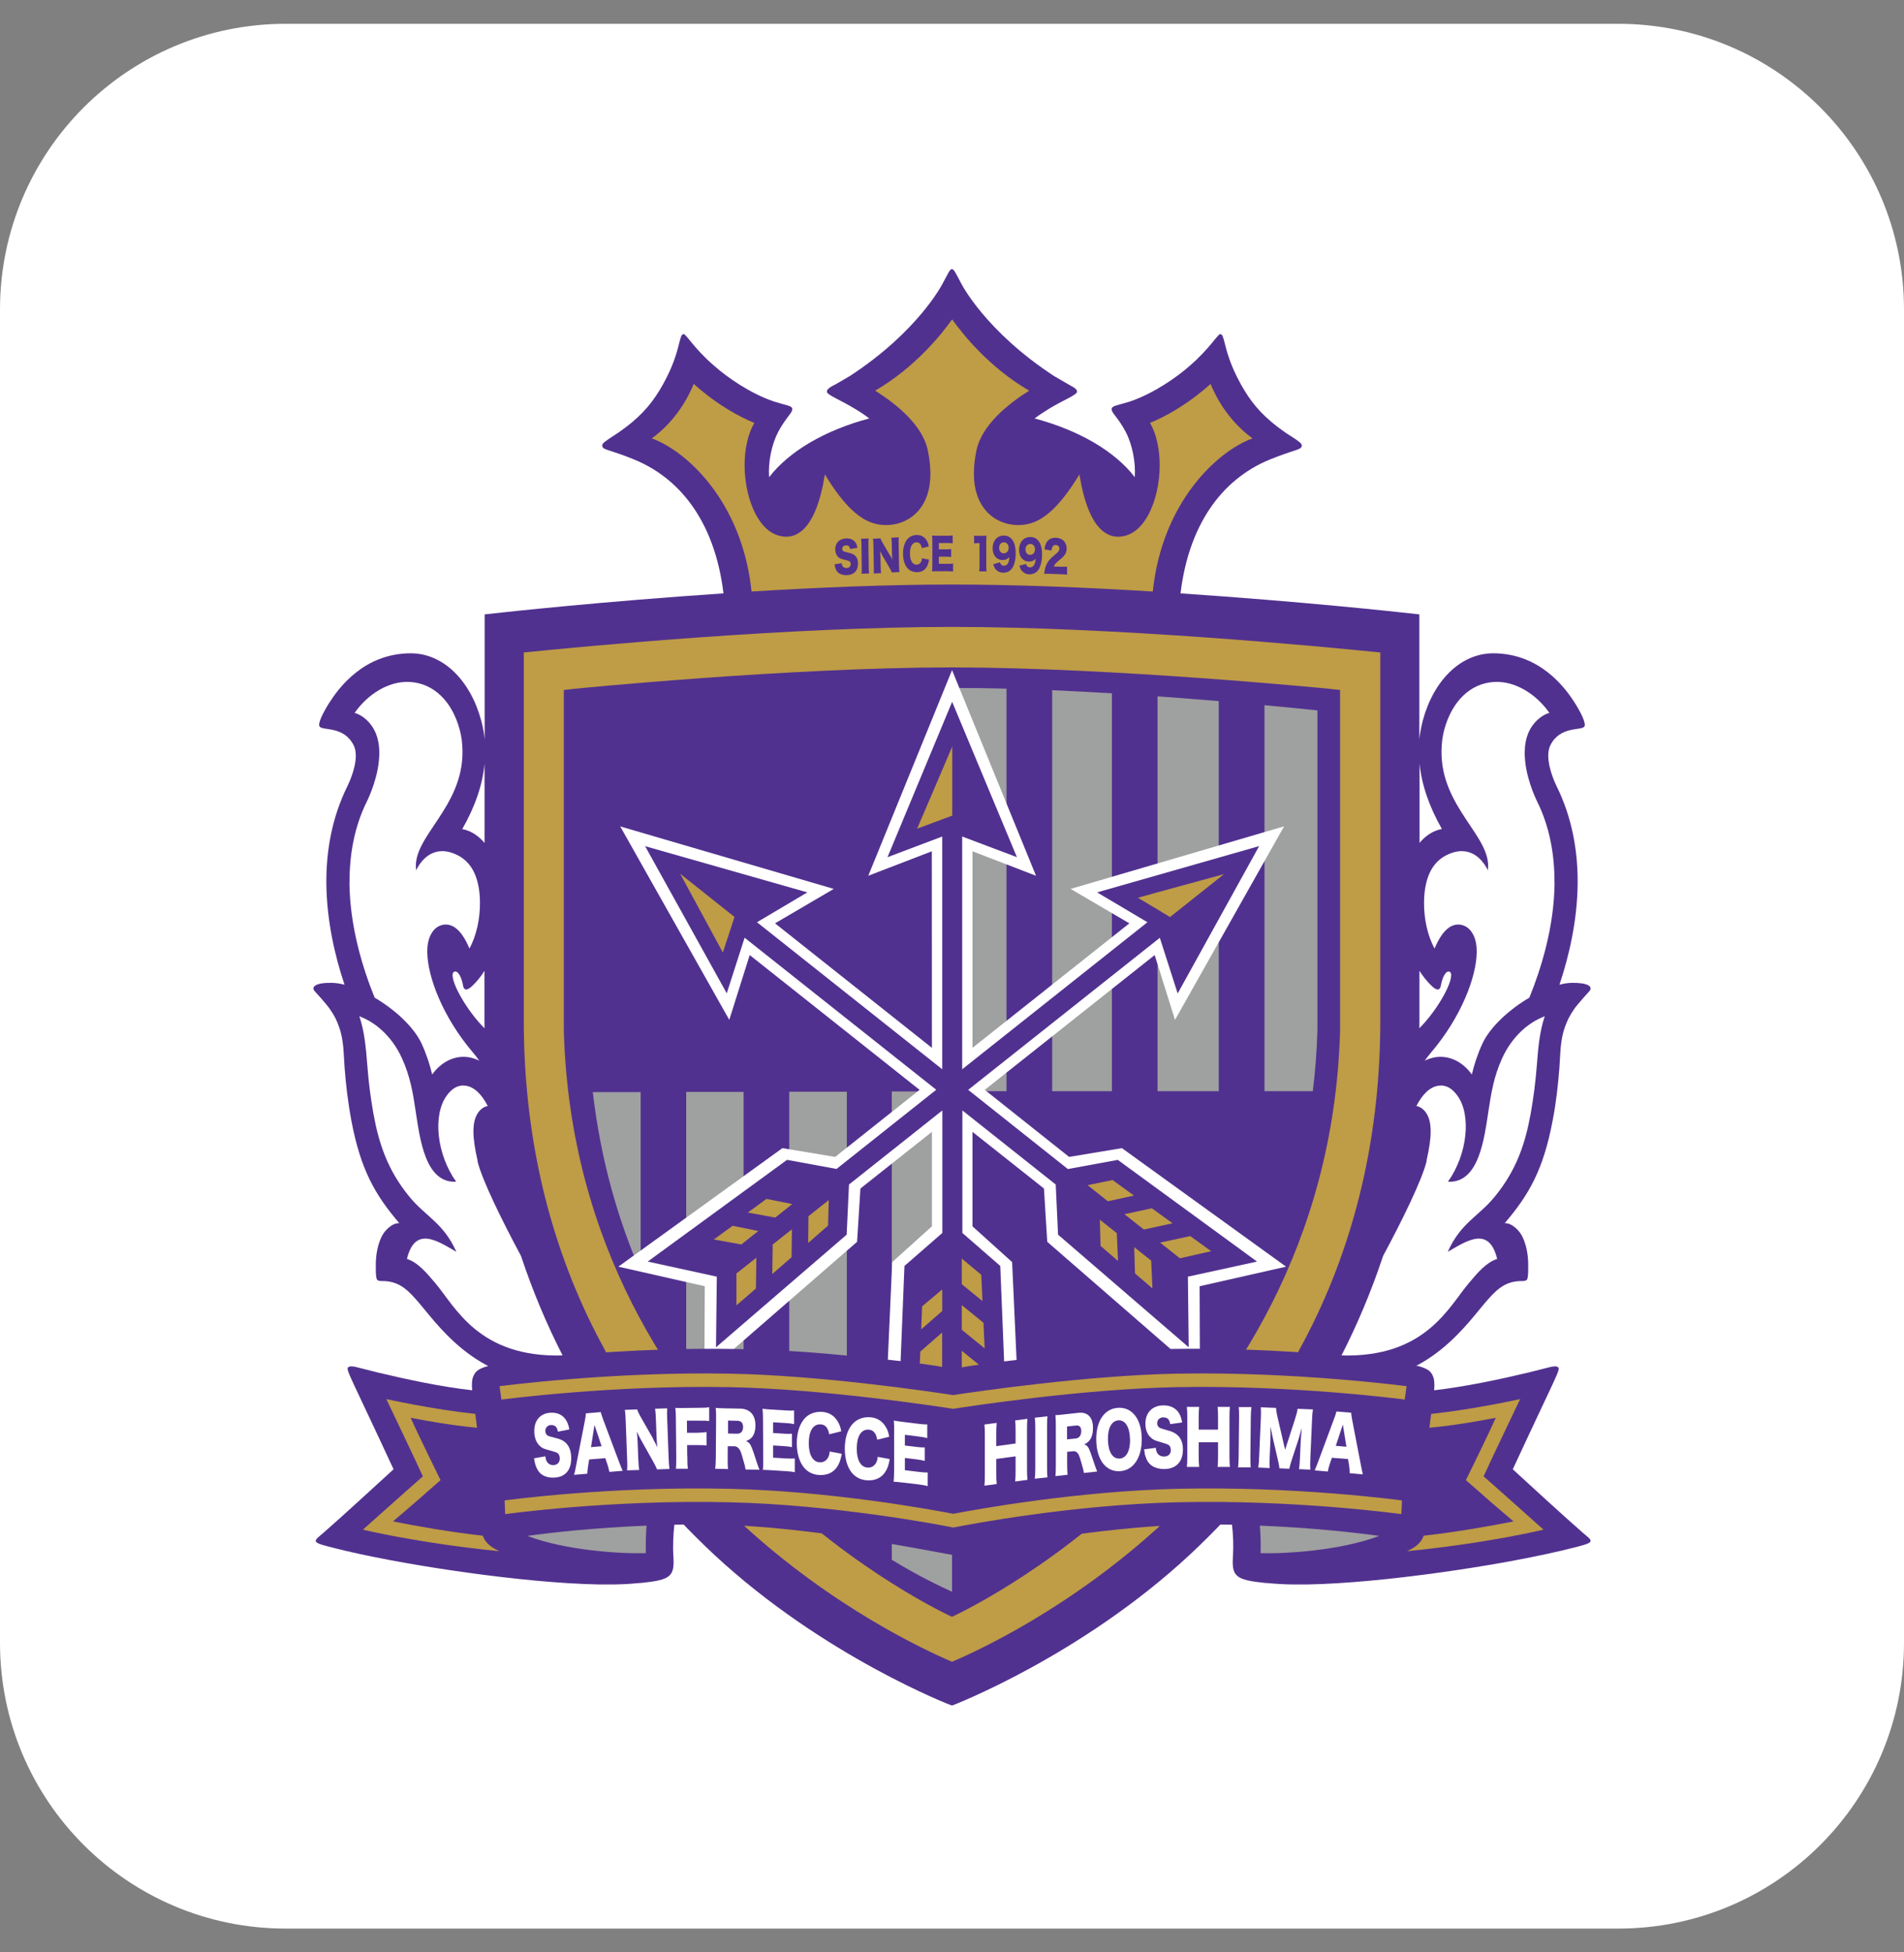 <svg width="40" height="41" viewBox="0 0 40 41" fill="none" xmlns="http://www.w3.org/2000/svg"><rect x="0" y="0" width="40" height="41" fill="#808080" stroke="none"/><path d="M0 6.5C0 3.186 2.686 0.5 6 0.5H34C37.314 0.5 40 3.186 40 6.5V34.5C40 37.814 37.314 40.5 34 40.5H6C2.686 40.5 0 37.814 0 34.5V6.5Z" fill="white"/><g clip-path="url(#clip0_2269_806)"><path d="M20.001 4.5C20.175 4.5 20.342 5.32 21.312 6.488C22.076 7.408 23.192 7.637 23.232 8.07C23.535 7.997 23.876 7.847 24.466 7.393C25.376 6.696 25.685 5.861 25.861 5.942C26.037 6.037 26.157 7.393 26.85 8.2C27.262 8.677 27.704 8.951 28.084 9.187C28.367 9.369 28.62 9.45 28.528 9.55C28.393 9.7 26.992 9.833 26.185 10.678C25.736 11.149 25.599 11.947 25.599 11.947C25.902 11.967 27.479 12.089 28.247 12.17C28.771 12.226 30.427 12.375 30.498 12.431C30.556 12.478 30.532 12.497 30.539 13.452C30.539 13.463 31.037 13.009 31.953 13.21C33.785 13.747 34.088 15.602 34.008 15.735C33.948 15.836 33.221 15.635 33.139 15.977C33.086 16.202 33.414 16.486 33.596 17.308C33.757 18.034 33.826 18.92 33.461 20.169C34 20.049 34.429 20.73 34.27 20.805C34.099 20.886 33.775 21.047 33.523 21.588C33.262 22.153 33.44 22.603 33.18 23.899C33.099 24.302 32.867 25.098 32.412 25.633C32.614 25.733 32.742 26.116 32.755 26.418C32.775 26.902 32.663 27.328 32.532 27.405C32.412 27.48 32.062 27.287 31.629 27.775C31.468 27.957 31.268 28.175 31.204 28.248C31.043 28.43 31.163 28.49 31.251 28.473C32.549 28.224 33.491 27.822 33.616 27.906C33.715 27.972 33.667 28.055 32.421 30.696C34.335 32.37 34.528 32.505 34.502 32.62C34.487 32.687 34.418 32.731 34.017 32.843C31.363 33.568 26.382 34.137 25.58 33.579C25.378 33.438 25.398 33.26 25.284 33.256C25.177 33.254 24.799 33.727 23.048 34.895C21.756 35.757 20.052 36.494 20.005 36.494C19.958 36.494 18.254 35.757 16.962 34.895C15.211 33.727 14.834 33.254 14.727 33.256C14.613 33.26 14.632 33.438 14.431 33.579C13.628 34.139 8.648 33.568 5.993 32.843C5.592 32.733 5.523 32.689 5.508 32.62C5.483 32.505 5.676 32.368 7.59 30.696C6.343 28.055 6.296 27.97 6.395 27.906C6.519 27.822 7.461 28.224 8.759 28.473C8.847 28.49 8.967 28.43 8.806 28.248C8.742 28.175 8.545 27.955 8.382 27.775C7.948 27.289 7.601 27.48 7.478 27.405C7.349 27.326 7.236 26.902 7.255 26.418C7.268 26.116 7.397 25.733 7.598 25.633C7.143 25.098 6.912 24.302 6.83 23.899C6.571 22.603 6.749 22.153 6.487 21.588C6.236 21.049 5.912 20.886 5.74 20.805C5.581 20.73 6.01 20.049 6.549 20.169C6.184 18.92 6.253 18.034 6.414 17.308C6.596 16.486 6.925 16.202 6.871 15.977C6.789 15.635 6.062 15.836 6.002 15.735C5.92 15.6 6.225 13.747 8.058 13.21C8.974 13.009 9.472 13.463 9.472 13.452C9.478 12.495 9.454 12.478 9.512 12.431C9.581 12.373 11.24 12.223 11.763 12.17C12.531 12.089 14.107 11.969 14.411 11.947C14.411 11.947 14.274 11.149 13.825 10.678C13.016 9.831 11.617 9.698 11.482 9.55C11.39 9.45 11.643 9.369 11.926 9.187C12.304 8.951 12.748 8.677 13.158 8.2C13.851 7.393 13.973 6.037 14.147 5.942C14.323 5.861 14.632 6.696 15.542 7.393C16.132 7.847 16.471 7.995 16.774 8.07C16.814 7.637 17.93 7.408 18.694 6.488C19.664 5.32 19.831 4.5 20.005 4.5L20.001 4.5Z" fill="white"/><path d="M20.001 35.817C20.001 35.817 22.694 34.79 25.001 32.644C25.977 31.734 27.037 30.519 27.913 28.959C27.932 28.961 27.951 28.963 27.971 28.967C29.809 29.228 30.726 27.919 31.18 27.381C31.41 27.11 31.588 26.923 31.908 26.904C32.03 26.898 32.026 26.908 32.071 26.881C32.112 26.855 32.105 26.628 32.105 26.547C32.103 26.339 32.065 26.134 31.977 25.958C31.923 25.853 31.773 25.682 31.612 25.686C32.129 25.083 32.423 24.554 32.616 23.546C32.693 23.151 32.734 22.77 32.76 22.431C32.783 22.13 32.775 21.843 32.878 21.563C32.927 21.43 32.972 21.334 33.069 21.192C33.153 21.073 33.389 20.816 33.389 20.816C33.474 20.722 33.365 20.634 33.024 20.64C32.942 20.64 32.854 20.655 32.762 20.679C32.959 20.088 33.138 19.339 33.144 18.545C33.148 17.875 33.03 17.173 32.7 16.506C32.61 16.322 32.449 15.9 32.569 15.654C32.773 15.239 33.217 15.35 33.285 15.258C33.326 15.202 33.228 14.988 33.084 14.761C32.889 14.453 32.361 13.724 31.376 13.719C30.681 13.717 30.112 14.299 29.889 15.138C29.855 15.267 29.833 15.395 29.818 15.525V12.902L29.421 12.859C29.389 12.855 27.331 12.63 24.801 12.461C24.969 11.066 25.63 10.079 26.679 9.649C26.917 9.553 27.104 9.493 27.104 9.493C27.275 9.435 27.357 9.42 27.348 9.349C27.344 9.311 27.284 9.264 27.123 9.161C27.123 9.161 26.958 9.065 26.717 8.866C26.4 8.6 26.192 8.324 25.986 7.913C25.825 7.592 25.765 7.346 25.728 7.201C25.698 7.085 25.681 7.012 25.634 7.017C25.578 7.021 25.417 7.316 25.001 7.676C24.722 7.924 24.241 8.258 23.752 8.427L23.735 8.433L23.542 8.489C23.422 8.521 23.355 8.538 23.353 8.592C23.353 8.632 23.383 8.673 23.434 8.739C23.49 8.812 23.565 8.911 23.647 9.065C23.786 9.328 23.861 9.703 23.84 10.021C23.422 9.476 22.67 9.037 21.735 8.787C21.838 8.71 21.941 8.645 22.029 8.59C22.329 8.406 22.602 8.303 22.623 8.237C22.628 8.224 22.628 8.202 22.61 8.179C22.582 8.145 22.524 8.115 22.439 8.068L22.143 7.896C20.707 6.959 20.198 5.964 20.194 5.953C20.083 5.746 20.044 5.654 19.999 5.651C19.954 5.649 19.917 5.746 19.804 5.953C19.799 5.964 19.291 6.959 17.855 7.896L17.559 8.068C17.473 8.112 17.416 8.142 17.388 8.179C17.37 8.2 17.37 8.222 17.375 8.237C17.394 8.301 17.669 8.406 17.969 8.59C18.059 8.643 18.16 8.71 18.263 8.787C17.33 9.035 16.579 9.476 16.158 10.021C16.134 9.703 16.212 9.328 16.351 9.065C16.433 8.911 16.51 8.812 16.564 8.739C16.615 8.673 16.645 8.632 16.645 8.592C16.645 8.538 16.579 8.521 16.456 8.489L16.263 8.433L16.246 8.427C15.755 8.258 15.276 7.924 14.997 7.676C14.579 7.316 14.42 7.021 14.364 7.017C14.317 7.012 14.3 7.085 14.27 7.201C14.233 7.348 14.173 7.592 14.012 7.913C13.806 8.324 13.596 8.6 13.281 8.866C13.04 9.063 12.875 9.161 12.875 9.161C12.716 9.264 12.654 9.311 12.652 9.349C12.643 9.422 12.725 9.435 12.896 9.493C12.896 9.493 13.083 9.551 13.321 9.649C14.371 10.079 15.031 11.066 15.199 12.461C12.669 12.63 10.611 12.855 10.579 12.859L10.182 12.902V15.525C10.169 15.395 10.146 15.267 10.111 15.138C9.888 14.301 9.319 13.717 8.624 13.719C7.639 13.724 7.112 14.453 6.916 14.761C6.772 14.988 6.672 15.202 6.715 15.258C6.783 15.35 7.225 15.239 7.431 15.654C7.554 15.9 7.39 16.322 7.3 16.506C6.97 17.173 6.852 17.875 6.856 18.545C6.863 19.341 7.039 20.088 7.238 20.679C7.146 20.655 7.058 20.642 6.976 20.64C6.637 20.632 6.526 20.722 6.612 20.816C6.612 20.816 6.85 21.073 6.931 21.192C7.028 21.331 7.075 21.428 7.122 21.563C7.225 21.843 7.217 22.13 7.24 22.431C7.266 22.77 7.309 23.148 7.384 23.546C7.577 24.554 7.871 25.083 8.388 25.686C8.227 25.682 8.077 25.851 8.023 25.958C7.935 26.134 7.897 26.339 7.895 26.547C7.895 26.628 7.888 26.853 7.929 26.881C7.972 26.908 7.97 26.898 8.092 26.904C8.412 26.923 8.59 27.11 8.82 27.381C9.274 27.919 10.191 29.228 12.03 28.967C12.049 28.965 12.068 28.961 12.088 28.959C12.965 30.517 14.023 31.734 14.999 32.644C17.306 34.79 19.997 35.819 19.999 35.817H20.001ZM10.18 16.037V17.702C10.051 17.55 9.897 17.449 9.723 17.413C9.719 17.413 9.714 17.413 9.71 17.413C9.98 16.942 10.137 16.484 10.18 16.039V16.037ZM9.528 20.418C9.588 20.36 9.684 20.454 9.729 20.7C9.749 20.809 9.819 20.799 9.914 20.711C10.015 20.617 10.103 20.508 10.178 20.388V21.432C10.178 21.488 10.178 21.541 10.18 21.595C9.792 21.212 9.425 20.55 9.525 20.418H9.528ZM30.292 17.411C30.292 17.411 30.284 17.411 30.279 17.411C30.105 17.447 29.951 17.548 29.822 17.7V16.035C29.867 16.48 30.024 16.938 30.292 17.409V17.411ZM29.818 21.595C29.818 21.541 29.82 21.488 29.82 21.432V20.388C29.897 20.508 29.985 20.617 30.084 20.711C30.178 20.799 30.249 20.809 30.269 20.7C30.314 20.456 30.41 20.36 30.47 20.418C30.571 20.55 30.204 21.212 29.816 21.595H29.818Z" fill="#51318F"/><path d="M20.001 6.704C20.229 7.023 20.784 7.718 21.621 8.204C21.164 8.491 20.623 8.932 20.514 9.458C20.477 9.634 20.46 9.796 20.46 9.946C20.46 10.449 20.668 10.712 20.84 10.845C21.055 11.008 21.344 11.066 21.617 10.999C21.947 10.92 22.282 10.601 22.64 10.023C22.64 10.023 22.66 9.991 22.677 9.961C22.681 9.989 22.683 10.013 22.685 10.013C22.861 11.055 23.22 11.273 23.488 11.271C23.741 11.271 23.96 11.113 24.121 10.817C24.282 10.522 24.363 10.137 24.363 9.769C24.363 9.433 24.295 9.112 24.16 8.881C24.468 8.754 24.928 8.512 25.432 8.063C25.535 8.316 25.795 8.831 26.314 9.206C25.576 9.473 24.413 10.543 24.218 12.422C22.84 12.337 21.349 12.275 20.003 12.275C18.658 12.275 17.166 12.337 15.789 12.422C15.594 10.543 14.431 9.473 13.693 9.206C14.212 8.831 14.471 8.316 14.574 8.063C15.079 8.512 15.538 8.754 15.847 8.881C15.712 9.112 15.643 9.433 15.643 9.769C15.643 10.139 15.725 10.522 15.886 10.817C16.046 11.113 16.265 11.269 16.518 11.271C16.787 11.271 17.145 11.055 17.321 10.013C17.321 10.013 17.325 9.989 17.33 9.961C17.347 9.991 17.366 10.023 17.366 10.023C17.724 10.601 18.059 10.92 18.39 10.999C18.662 11.066 18.952 11.008 19.166 10.845C19.34 10.712 19.546 10.451 19.546 9.946C19.546 9.796 19.527 9.632 19.492 9.458C19.383 8.932 18.842 8.491 18.385 8.204C19.222 7.718 19.778 7.023 20.005 6.704H20.001Z" fill="#BF9C46"/><path d="M17.681 11.825C17.686 11.857 17.69 11.873 17.701 11.89C17.718 11.915 17.748 11.93 17.785 11.928C17.84 11.926 17.872 11.894 17.872 11.845C17.872 11.817 17.86 11.793 17.842 11.785C17.827 11.776 17.808 11.772 17.735 11.753C17.669 11.738 17.645 11.727 17.619 11.706C17.574 11.669 17.549 11.611 17.546 11.539C17.546 11.402 17.632 11.314 17.774 11.307C17.866 11.303 17.935 11.335 17.976 11.399C17.995 11.427 18.003 11.453 18.012 11.504L17.86 11.53C17.851 11.472 17.823 11.451 17.77 11.453C17.727 11.453 17.694 11.485 17.694 11.526C17.694 11.552 17.705 11.569 17.729 11.581C17.739 11.586 17.772 11.594 17.827 11.607C17.883 11.62 17.918 11.633 17.945 11.652C17.997 11.691 18.025 11.748 18.025 11.83C18.025 11.896 18.01 11.954 17.978 11.995C17.937 12.046 17.875 12.074 17.791 12.078C17.731 12.08 17.669 12.067 17.63 12.041C17.593 12.018 17.566 11.982 17.551 11.932C17.542 11.911 17.54 11.892 17.533 11.851L17.681 11.828V11.825Z" fill="#51318F"/><path d="M18.248 11.308C18.244 11.344 18.244 11.374 18.244 11.438L18.25 11.911C18.25 11.973 18.252 12.005 18.259 12.042L18.1 12.048C18.104 12.014 18.104 11.975 18.104 11.918L18.098 11.445C18.098 11.378 18.096 11.353 18.089 11.314L18.248 11.308Z" fill="#51318F"/><path d="M18.692 11.652C18.714 11.688 18.729 11.716 18.746 11.755C18.741 11.714 18.739 11.673 18.739 11.624L18.735 11.425C18.735 11.367 18.731 11.333 18.726 11.292L18.881 11.284C18.877 11.324 18.877 11.361 18.879 11.416L18.887 11.883C18.887 11.936 18.892 11.977 18.896 12.013L18.737 12.022C18.724 11.99 18.707 11.958 18.681 11.913L18.542 11.675C18.523 11.641 18.51 11.615 18.488 11.57C18.493 11.609 18.495 11.658 18.497 11.701L18.501 11.898C18.501 11.958 18.505 11.996 18.51 12.035L18.355 12.043C18.36 12.009 18.36 11.971 18.357 11.906L18.349 11.444C18.349 11.393 18.345 11.354 18.34 11.314L18.497 11.305C18.505 11.329 18.52 11.363 18.55 11.412L18.692 11.654V11.652Z" fill="#51318F"/><path d="M19.366 11.511C19.353 11.43 19.314 11.389 19.254 11.389C19.169 11.389 19.117 11.475 19.117 11.622C19.117 11.77 19.169 11.858 19.256 11.858C19.295 11.858 19.329 11.836 19.349 11.802C19.362 11.781 19.366 11.764 19.37 11.725L19.518 11.753C19.505 11.83 19.488 11.873 19.46 11.918C19.417 11.982 19.349 12.016 19.263 12.016C19.177 12.016 19.104 11.982 19.053 11.918C19.001 11.851 18.971 11.744 18.971 11.624C18.971 11.505 19.001 11.4 19.057 11.329C19.106 11.269 19.177 11.235 19.261 11.235C19.353 11.235 19.424 11.273 19.469 11.353C19.492 11.389 19.503 11.423 19.512 11.475L19.366 11.511Z" fill="#51318F"/><path d="M20.023 12.003C19.992 11.999 19.967 11.996 19.907 11.996H19.683C19.63 11.996 19.61 11.996 19.58 11.999C19.585 11.962 19.587 11.93 19.587 11.868V11.378C19.587 11.322 19.587 11.29 19.58 11.247C19.61 11.247 19.63 11.25 19.683 11.25H19.909C19.956 11.25 19.982 11.25 20.014 11.243V11.41C19.982 11.406 19.956 11.404 19.909 11.404H19.724V11.536H19.877C19.924 11.536 19.941 11.536 19.982 11.53V11.697C19.95 11.693 19.924 11.69 19.877 11.69H19.724V11.84H19.907C19.96 11.84 19.992 11.84 20.023 11.834V12.001V12.003Z" fill="#51318F"/><path d="M20.46 11.246C20.486 11.252 20.503 11.252 20.546 11.252H20.636C20.686 11.252 20.696 11.252 20.724 11.248C20.72 11.295 20.72 11.333 20.72 11.393V11.864C20.72 11.918 20.72 11.956 20.726 11.999H20.572C20.576 11.958 20.578 11.915 20.578 11.864V11.406H20.55C20.523 11.406 20.495 11.406 20.465 11.412V11.246H20.46Z" fill="#51318F"/><path d="M21.007 11.808C21.014 11.828 21.018 11.836 21.025 11.847C21.04 11.868 21.063 11.881 21.091 11.881C21.13 11.881 21.162 11.86 21.181 11.819C21.194 11.791 21.201 11.757 21.205 11.697C21.166 11.742 21.125 11.761 21.063 11.761C20.937 11.761 20.853 11.663 20.853 11.513C20.853 11.355 20.95 11.246 21.089 11.246C21.179 11.246 21.25 11.293 21.293 11.378C21.323 11.436 21.338 11.522 21.338 11.62C21.338 11.719 21.323 11.804 21.297 11.87C21.273 11.935 21.226 11.986 21.177 12.008C21.149 12.018 21.115 12.027 21.082 12.027C21.016 12.027 20.96 12.003 20.919 11.956C20.896 11.928 20.883 11.905 20.866 11.849L21.007 11.808ZM21.19 11.502C21.19 11.436 21.149 11.389 21.089 11.389C21.029 11.389 20.99 11.436 20.99 11.505C20.99 11.573 21.029 11.62 21.087 11.62C21.145 11.62 21.19 11.573 21.19 11.505V11.502Z" fill="#51318F"/><path d="M21.555 11.842C21.561 11.862 21.563 11.872 21.572 11.881C21.587 11.902 21.61 11.915 21.638 11.915C21.677 11.915 21.711 11.894 21.731 11.853C21.744 11.825 21.752 11.793 21.756 11.731C21.718 11.776 21.677 11.795 21.615 11.793C21.488 11.791 21.407 11.69 21.409 11.541C21.411 11.382 21.51 11.275 21.649 11.277C21.739 11.277 21.81 11.327 21.851 11.414C21.879 11.474 21.894 11.558 21.892 11.658C21.892 11.752 21.874 11.84 21.846 11.909C21.821 11.973 21.773 12.022 21.724 12.043C21.696 12.054 21.66 12.061 21.63 12.061C21.563 12.061 21.51 12.035 21.467 11.988C21.443 11.96 21.432 11.934 21.415 11.881L21.557 11.842H21.555ZM21.744 11.539C21.744 11.472 21.705 11.423 21.645 11.423C21.587 11.423 21.544 11.468 21.544 11.536C21.544 11.605 21.58 11.652 21.638 11.652C21.698 11.652 21.741 11.607 21.744 11.539Z" fill="#51318F"/><path d="M22.044 12.05C21.98 12.048 21.965 12.05 21.939 12.05C21.941 12.007 21.945 11.979 21.954 11.945C21.973 11.87 22.005 11.804 22.055 11.748C22.08 11.719 22.108 11.693 22.181 11.633C22.241 11.584 22.256 11.56 22.256 11.519C22.256 11.479 22.226 11.447 22.181 11.444C22.147 11.444 22.123 11.457 22.108 11.487C22.098 11.507 22.093 11.524 22.091 11.562L21.943 11.537C21.954 11.46 21.967 11.419 21.994 11.378C22.035 11.32 22.1 11.29 22.181 11.293C22.278 11.297 22.349 11.34 22.385 11.412C22.4 11.444 22.409 11.479 22.409 11.517C22.409 11.584 22.387 11.637 22.344 11.682C22.321 11.708 22.314 11.714 22.241 11.774C22.179 11.825 22.153 11.855 22.138 11.896L22.303 11.902C22.357 11.902 22.389 11.902 22.417 11.9V12.069C22.377 12.063 22.346 12.061 22.297 12.059L22.048 12.05H22.044Z" fill="#51318F"/><path d="M7.341 18.532C7.348 19.48 7.637 20.377 7.871 20.951C8.298 21.201 8.697 21.569 8.858 21.918C8.961 22.142 9.03 22.359 9.079 22.564C9.27 22.301 9.543 22.16 9.834 22.2C9.914 22.211 9.993 22.237 10.068 22.273C10.028 22.215 9.985 22.162 9.942 22.11C9.294 21.351 8.98 20.503 8.976 19.99C8.976 19.928 8.98 19.87 8.989 19.816C9.021 19.632 9.111 19.495 9.236 19.442C9.341 19.397 9.453 19.408 9.555 19.476C9.686 19.564 9.787 19.741 9.862 19.919C10.015 19.639 10.085 19.284 10.083 18.958C10.083 18.836 10.073 18.716 10.051 18.609C9.972 18.183 9.742 17.985 9.468 17.901C9.24 17.832 8.942 17.877 8.74 18.278V18.25C8.667 17.563 9.736 16.955 9.716 15.761C9.714 15.611 9.697 15.468 9.658 15.326C9.498 14.723 9.105 14.346 8.607 14.321C8.165 14.297 7.723 14.58 7.45 14.971C7.639 15.023 7.807 15.196 7.886 15.378C7.944 15.511 7.968 15.656 7.968 15.804C7.972 16.277 7.744 16.756 7.71 16.825C7.438 17.372 7.341 17.961 7.343 18.532H7.341Z" fill="white"/><path d="M10.034 24.377C9.976 24.124 9.946 23.923 9.946 23.763C9.946 23.576 9.982 23.444 10.06 23.345C10.118 23.273 10.182 23.238 10.246 23.226C10.122 22.979 9.959 22.823 9.781 22.8C9.62 22.776 9.491 22.86 9.382 23.012C9.09 23.418 9.171 24.236 9.583 24.816C8.925 24.852 8.819 23.893 8.729 23.313C8.674 22.947 8.618 22.603 8.442 22.218C8.232 21.76 7.886 21.466 7.549 21.342C7.656 21.648 7.689 22.014 7.717 22.376C7.742 22.706 7.783 23.041 7.845 23.388C7.959 24.013 8.141 24.57 8.598 25.128C8.94 25.547 9.315 25.678 9.588 26.288C9.21 26.074 8.721 25.723 8.549 26.438C8.77 26.504 8.961 26.727 9.146 26.947C9.564 27.439 10.053 28.514 11.819 28.464C11.491 27.822 11.195 27.127 10.946 26.376C10.547 25.633 10.12 24.766 10.03 24.379L10.034 24.377Z" fill="white"/><path d="M32.659 18.532C32.653 19.48 32.363 20.377 32.129 20.951C31.702 21.201 31.303 21.569 31.142 21.918C31.039 22.142 30.97 22.359 30.921 22.564C30.73 22.301 30.457 22.16 30.166 22.2C30.086 22.211 30.007 22.237 29.932 22.273C29.973 22.215 30.015 22.162 30.058 22.11C30.706 21.351 31.02 20.503 31.024 19.99C31.024 19.928 31.02 19.87 31.011 19.816C30.979 19.632 30.889 19.495 30.764 19.442C30.659 19.397 30.547 19.408 30.445 19.476C30.314 19.564 30.213 19.741 30.138 19.919C29.985 19.639 29.915 19.284 29.917 18.958C29.917 18.836 29.927 18.716 29.949 18.609C30.028 18.183 30.258 17.985 30.532 17.901C30.76 17.832 31.058 17.877 31.26 18.278V18.25C31.333 17.563 30.264 16.955 30.284 15.761C30.286 15.611 30.303 15.468 30.341 15.326C30.503 14.723 30.895 14.346 31.393 14.321C31.835 14.297 32.277 14.58 32.55 14.971C32.361 15.023 32.193 15.196 32.114 15.378C32.056 15.511 32.032 15.656 32.032 15.804C32.028 16.277 32.256 16.756 32.29 16.825C32.562 17.372 32.659 17.961 32.657 18.532H32.659Z" fill="white"/><path d="M29.968 24.377C30.026 24.124 30.056 23.923 30.056 23.763C30.056 23.576 30.02 23.444 29.942 23.345C29.884 23.273 29.82 23.238 29.756 23.226C29.882 22.979 30.043 22.823 30.221 22.8C30.382 22.776 30.511 22.86 30.62 23.012C30.912 23.418 30.831 24.236 30.419 24.816C31.078 24.852 31.183 23.893 31.273 23.313C31.329 22.947 31.384 22.603 31.56 22.218C31.771 21.76 32.116 21.466 32.453 21.342C32.346 21.648 32.313 22.014 32.286 22.376C32.26 22.706 32.219 23.041 32.157 23.388C32.043 24.013 31.861 24.57 31.404 25.128C31.062 25.547 30.687 25.678 30.415 26.288C30.792 26.074 31.281 25.723 31.453 26.438C31.232 26.504 31.041 26.727 30.857 26.947C30.438 27.439 29.949 28.514 28.183 28.464C28.511 27.822 28.807 27.127 29.056 26.376C29.455 25.633 29.882 24.766 29.972 24.379L29.968 24.377Z" fill="white"/><path d="M20.001 13.165C16.589 13.165 12.311 13.569 11.004 13.702V21.432C11.004 23.739 11.482 25.883 12.424 27.805C13.18 29.344 14.233 30.745 15.557 31.972C17.484 33.757 19.445 34.66 20.001 34.897C20.557 34.66 22.518 33.757 24.445 31.972C25.769 30.745 26.823 29.344 27.578 27.805C28.52 25.885 28.998 23.741 28.998 21.432V13.702C27.694 13.569 23.415 13.165 20.001 13.165Z" fill="#BF9C46"/><path d="M27.94 14.466C27.895 14.462 23.424 14.019 19.999 14.015C16.574 14.017 12.102 14.46 12.057 14.466L11.845 14.49V21.642C11.969 26.174 14.175 29.279 16.006 31.086C17.984 33.04 19.999 33.953 19.999 33.953C19.999 33.953 22.014 33.04 23.992 31.086C25.823 29.279 28.028 26.174 28.153 21.642V14.49L27.94 14.466Z" fill="#51318F"/><path d="M26.563 22.915H27.58C27.631 22.502 27.664 22.076 27.677 21.635V14.918C27.453 14.894 27.065 14.856 26.565 14.809V22.917L26.563 22.915Z" fill="#9FA0A0"/><path d="M24.318 14.624V22.915H25.604V14.723C25.207 14.689 24.773 14.657 24.318 14.624Z" fill="#9FA0A0"/><path d="M12.454 22.936C12.622 24.377 12.987 25.616 13.459 26.711V22.934H12.454V22.936Z" fill="#9FA0A0"/><path d="M17.791 22.926H16.581V31.122C16.995 31.503 17.405 31.835 17.791 32.119V22.926Z" fill="#9FA0A0"/><path d="M22.104 22.915H23.359V14.56C22.947 14.535 22.524 14.513 22.104 14.494V22.913V22.915Z" fill="#9FA0A0"/><path d="M14.416 28.537C14.802 29.143 15.214 29.678 15.622 30.142V22.93H14.416V28.537Z" fill="#9FA0A0"/><path d="M20.001 22.915H21.145V14.462C20.761 14.451 20.368 14.447 20.001 14.447V22.917V22.915Z" fill="#9FA0A0"/><path d="M20.001 22.921H18.735V32.755C19.295 33.099 19.763 33.318 20.001 33.427V22.921Z" fill="#9FA0A0"/><path d="M27.018 26.6L23.57 24.111L22.46 24.295L20.688 22.887L24.258 20.056L24.685 21.417L26.977 17.353L22.492 18.667L23.726 19.39L20.43 22.005V17.877L21.765 18.391L20.001 14.072L18.241 18.391L19.576 17.877L19.578 22.005L16.282 19.39L17.516 18.667L13.03 17.355L15.321 21.417L15.75 20.056L19.319 22.887L17.546 24.295L16.437 24.111L12.991 26.6L14.806 27.011L14.798 28.866L18.006 26.078L18.076 24.959L19.578 23.769V25.753L18.744 26.504L18.553 30.745L20.003 29.585L21.456 30.745L21.263 26.504L20.43 25.753V23.769L21.932 24.959L22.001 26.078L25.209 28.866L25.202 27.011L27.018 26.6Z" fill="white"/><path d="M23.475 24.359L22.434 24.55L20.34 22.887L24.366 19.694C24.49 20.081 24.741 20.863 24.741 20.863L26.453 17.768L23.048 18.74C23.048 18.74 23.754 19.159 24.106 19.367L20.214 22.455V17.567C20.596 17.71 21.364 18.001 21.364 18.001L20.003 14.738L18.645 18.001C18.645 18.001 19.415 17.71 19.795 17.567V22.455L15.903 19.367C16.253 19.159 16.961 18.74 16.961 18.74L13.553 17.77L15.268 20.86C15.268 20.86 15.519 20.079 15.643 19.692L19.669 22.885L17.574 24.548L16.534 24.357L13.607 26.493C13.607 26.493 14.815 26.756 15.059 26.81C15.057 27.058 15.042 28.293 15.042 28.293L17.787 25.928L17.836 24.875L19.797 23.319V25.892L19.001 26.585L18.855 30.197C18.855 30.197 19.814 29.419 20.008 29.26C20.201 29.416 21.16 30.197 21.16 30.197L21.014 26.585L20.218 25.892V23.319L22.179 24.875L22.228 25.928L24.973 28.293C24.973 28.293 24.958 27.058 24.956 26.81C25.2 26.756 26.408 26.493 26.408 26.493L23.482 24.357L23.475 24.359Z" fill="#51318F"/><path d="M20.005 15.677C19.808 16.144 19.448 16.978 19.267 17.402C19.568 17.289 19.986 17.135 20.005 17.128V15.677Z" fill="#BF9C46"/><path d="M19.334 28.385C19.319 28.753 19.306 29.097 19.295 29.311C19.445 29.189 19.645 29.029 19.793 28.907V27.982L19.332 28.385H19.334Z" fill="#BF9C46"/><path d="M19.353 27.916L19.795 27.531V27.078L19.372 27.433C19.366 27.583 19.36 27.747 19.353 27.916Z" fill="#BF9C46"/><path d="M20.205 26.427V26.968L20.64 27.323C20.628 27.032 20.617 26.816 20.615 26.771C20.55 26.718 20.368 26.566 20.205 26.429V26.427Z" fill="#BF9C46"/><path d="M20.205 27.925L20.686 28.316C20.677 28.137 20.668 27.955 20.662 27.779L20.205 27.407V27.922V27.925Z" fill="#BF9C46"/><path d="M20.205 28.896C20.36 29.018 20.572 29.19 20.733 29.316C20.726 29.179 20.718 28.991 20.707 28.774L20.205 28.366V28.896Z" fill="#BF9C46"/><path d="M25.72 18.355C25.23 18.491 24.351 18.727 23.906 18.853C24.181 19.016 24.563 19.247 24.58 19.258L25.717 18.355H25.72Z" fill="#BF9C46"/><path d="M15.71 25.464L16.287 25.569L16.643 25.286L16.102 25.177C15.982 25.265 15.847 25.363 15.71 25.464Z" fill="#BF9C46"/><path d="M14.997 26.029L15.574 26.134L15.931 25.851L15.39 25.742C15.27 25.83 15.134 25.928 14.997 26.029Z" fill="#BF9C46"/><path d="M17.409 25.203L16.984 25.541L16.978 26.102C17.199 25.909 17.36 25.768 17.396 25.738C17.398 25.654 17.405 25.417 17.411 25.205L17.409 25.203Z" fill="#BF9C46"/><path d="M16.233 26.136L16.224 26.754C16.36 26.637 16.499 26.517 16.63 26.401L16.637 25.815L16.231 26.136H16.233Z" fill="#BF9C46"/><path d="M15.471 26.741C15.471 26.938 15.471 27.21 15.471 27.413C15.574 27.323 15.718 27.199 15.881 27.058L15.89 26.412L15.473 26.741H15.471Z" fill="#BF9C46"/><path d="M14.291 18.352C14.536 18.798 14.963 19.598 15.186 20.003C15.285 19.699 15.424 19.275 15.431 19.256L14.293 18.352H14.291Z" fill="#BF9C46"/><path d="M23.488 26.48L23.462 25.896L23.106 25.614L23.121 26.164C23.235 26.262 23.359 26.369 23.488 26.48Z" fill="#BF9C46"/><path d="M24.211 27.058L24.185 26.474L23.829 26.191L23.844 26.741C23.958 26.84 24.082 26.947 24.211 27.058Z" fill="#BF9C46"/><path d="M22.849 24.888L23.273 25.226L23.823 25.107C23.587 24.935 23.411 24.809 23.374 24.781C23.293 24.798 23.059 24.846 22.851 24.888H22.849Z" fill="#BF9C46"/><path d="M24.027 25.821L24.634 25.689C24.488 25.584 24.34 25.477 24.198 25.374L23.623 25.498L24.029 25.819L24.027 25.821Z" fill="#BF9C46"/><path d="M24.788 26.424C24.981 26.38 25.247 26.32 25.445 26.275C25.333 26.196 25.179 26.084 25.005 25.958L24.372 26.095L24.788 26.424Z" fill="#BF9C46"/><path d="M33.238 32.175C32.91 31.891 32.052 31.105 31.781 30.855C32.685 28.905 32.792 28.755 32.734 28.713C32.667 28.661 32.554 28.717 32.114 28.822C31.524 28.963 30.794 29.119 30.129 29.196C30.14 29.064 30.136 28.965 30.099 28.888C30.058 28.805 30.005 28.685 29.415 28.627C28.663 28.554 27.822 28.43 27.177 28.39C25.689 28.297 24.16 28.297 22.73 28.424C20.707 28.601 20.128 28.725 20.025 28.753C19.924 28.723 19.342 28.599 17.319 28.424C15.89 28.3 14.36 28.297 12.873 28.39C12.227 28.43 11.386 28.554 10.635 28.627C10.045 28.683 9.991 28.805 9.95 28.888C9.914 28.963 9.907 29.064 9.92 29.196C9.255 29.121 8.525 28.963 7.935 28.822C7.496 28.717 7.382 28.661 7.315 28.713C7.257 28.758 7.365 28.905 8.268 30.855C7.998 31.103 7.137 31.891 6.811 32.175C6.601 32.357 6.519 32.379 6.895 32.477C7.339 32.593 7.779 32.684 8.214 32.766C9.678 33.042 12.171 33.374 13.388 33.247C13.418 33.245 13.45 33.243 13.48 33.241C14.096 33.177 14.173 33.102 14.147 32.682C14.132 32.458 14.145 32.229 14.167 32.019C14.321 32.015 14.478 32.013 14.637 32.013C16.613 31.998 18.975 32.464 20.025 32.657C21.074 32.464 23.436 31.998 25.413 32.013C25.574 32.013 25.73 32.017 25.883 32.019C25.906 32.231 25.917 32.458 25.902 32.682C25.876 33.102 25.953 33.177 26.569 33.241C26.599 33.243 26.631 33.245 26.662 33.247C27.878 33.374 30.372 33.042 31.835 32.766C32.268 32.684 32.71 32.593 33.155 32.477C33.53 32.379 33.449 32.357 33.238 32.175Z" fill="#51318F"/><path d="M13.568 32.616C13.564 32.419 13.568 32.222 13.583 32.038C12.51 32.083 11.652 32.175 11.077 32.254C11.896 32.565 13.068 32.633 13.566 32.616H13.568Z" fill="#9FA0A0"/><path d="M26.483 32.616C26.488 32.419 26.483 32.222 26.468 32.038C27.541 32.083 28.4 32.175 28.975 32.254C28.155 32.565 26.983 32.633 26.486 32.616H26.483Z" fill="#9FA0A0"/><path d="M8.118 29.384C8.141 29.431 8.815 30.846 8.884 31.004C8.749 31.118 7.624 32.123 7.624 32.123C7.624 32.123 8.787 32.406 10.489 32.575C10.45 32.556 10.412 32.534 10.373 32.513C10.244 32.436 10.176 32.346 10.143 32.25C9.446 32.173 8.723 32.042 8.255 31.95C9.105 31.225 8.65 31.608 9.255 31.083C9.255 31.083 8.777 30.114 8.628 29.774C8.922 29.829 9.452 29.93 10.021 29.983C10.01 29.878 9.997 29.782 9.985 29.692C9.055 29.592 8.114 29.38 8.114 29.38C8.114 29.38 8.114 29.38 8.114 29.382L8.118 29.384Z" fill="#BF9C46"/><path d="M24.722 31.265C22.613 31.317 20.527 31.693 20.027 31.79C19.527 31.693 17.441 31.314 15.332 31.265C12.823 31.205 10.622 31.505 10.601 31.509L10.613 31.796C10.635 31.794 12.841 31.488 15.325 31.548C17.516 31.599 19.675 32.008 20.027 32.078C20.381 32.008 22.54 31.599 24.728 31.548C27.213 31.488 29.419 31.794 29.44 31.796L29.453 31.509C29.432 31.507 27.23 31.205 24.722 31.265Z" fill="#BF9C46"/><path d="M24.722 28.847C22.823 28.884 20.512 29.222 20.025 29.297C19.538 29.222 17.229 28.881 15.328 28.847C12.838 28.8 10.519 29.108 10.495 29.11L10.534 29.391C10.558 29.389 12.856 29.083 15.321 29.13C17.291 29.166 19.696 29.534 20.023 29.585C20.349 29.534 22.754 29.166 24.724 29.13C27.192 29.083 29.49 29.387 29.511 29.391L29.55 29.11C29.526 29.108 27.209 28.8 24.718 28.847H24.722Z" fill="#BF9C46"/><path d="M31.934 29.384C31.91 29.431 31.236 30.846 31.168 31.004C31.303 31.118 32.427 32.123 32.427 32.123C32.427 32.123 31.264 32.406 29.563 32.575C29.601 32.556 29.64 32.534 29.678 32.513C29.807 32.436 29.876 32.346 29.908 32.25C30.605 32.173 31.329 32.042 31.796 31.95C30.947 31.225 31.401 31.608 30.796 31.083C30.796 31.083 31.275 30.114 31.423 29.774C31.129 29.829 30.599 29.93 30.03 29.983C30.041 29.878 30.054 29.782 30.067 29.692C30.996 29.592 31.938 29.38 31.938 29.38C31.938 29.38 31.938 29.38 31.938 29.382L31.934 29.384Z" fill="#BF9C46"/><path d="M19.49 31.208C19.441 31.195 19.4 31.186 19.302 31.173L18.941 31.131C18.853 31.12 18.823 31.118 18.774 31.116C18.78 31.056 18.782 30.998 18.784 30.893V30.056C18.787 29.962 18.784 29.906 18.778 29.831C18.825 29.84 18.857 29.846 18.945 29.857L19.31 29.902C19.387 29.911 19.426 29.913 19.48 29.913V30.2C19.426 30.185 19.385 30.178 19.308 30.168L19.01 30.131V30.356L19.256 30.386C19.332 30.394 19.36 30.396 19.428 30.396V30.679C19.375 30.664 19.334 30.658 19.256 30.647L19.01 30.617V30.874L19.304 30.91C19.392 30.921 19.441 30.923 19.49 30.923V31.21V31.208Z" fill="white"/><path d="M16.703 30.917C16.656 30.906 16.617 30.902 16.525 30.895L16.186 30.874C16.104 30.87 16.074 30.867 16.027 30.867C16.034 30.808 16.036 30.75 16.034 30.645L16.029 29.808C16.029 29.714 16.027 29.66 16.019 29.584C16.064 29.59 16.094 29.592 16.177 29.599L16.521 29.62C16.594 29.624 16.63 29.624 16.682 29.62V29.907C16.634 29.896 16.594 29.89 16.523 29.885L16.242 29.868V30.093L16.476 30.108C16.546 30.112 16.572 30.112 16.637 30.108V30.39C16.587 30.38 16.551 30.373 16.476 30.369L16.242 30.354V30.611L16.521 30.628C16.602 30.632 16.649 30.632 16.697 30.628V30.915L16.703 30.917Z" fill="white"/><path d="M14.439 30.578C14.439 30.722 14.441 30.777 14.452 30.844H14.199C14.207 30.78 14.207 30.718 14.207 30.585L14.199 29.791C14.199 29.69 14.195 29.639 14.188 29.566C14.238 29.568 14.27 29.57 14.36 29.568L14.701 29.564C14.804 29.564 14.845 29.562 14.899 29.551V29.842C14.849 29.836 14.804 29.832 14.703 29.834H14.431L14.433 30.088H14.654C14.746 30.086 14.791 30.082 14.843 30.073V30.356C14.793 30.349 14.746 30.345 14.656 30.347H14.435L14.437 30.574L14.439 30.578Z" fill="white"/><path d="M15.662 30.857C15.656 30.808 15.641 30.743 15.602 30.617C15.564 30.482 15.549 30.448 15.516 30.414C15.491 30.384 15.459 30.371 15.418 30.371H15.289L15.287 30.619C15.287 30.724 15.287 30.78 15.295 30.85L15.025 30.844C15.034 30.773 15.036 30.728 15.038 30.615L15.044 29.791C15.044 29.697 15.044 29.639 15.036 29.566C15.091 29.571 15.139 29.573 15.222 29.575L15.551 29.581C15.755 29.586 15.873 29.716 15.87 29.937C15.87 30.046 15.843 30.131 15.793 30.187C15.761 30.221 15.735 30.238 15.673 30.262C15.737 30.288 15.765 30.324 15.806 30.433C15.825 30.482 15.843 30.536 15.896 30.701C15.909 30.743 15.924 30.782 15.954 30.865L15.66 30.859L15.662 30.857ZM15.491 30.108C15.566 30.108 15.611 30.054 15.611 29.969C15.611 29.883 15.572 29.838 15.493 29.836L15.295 29.832V30.104L15.489 30.108H15.491Z" fill="white"/><path d="M11.457 30.583C11.463 30.639 11.474 30.666 11.491 30.698C11.521 30.743 11.568 30.769 11.626 30.767C11.714 30.763 11.764 30.707 11.759 30.619C11.759 30.57 11.738 30.529 11.708 30.512C11.684 30.497 11.654 30.489 11.534 30.454C11.429 30.427 11.39 30.41 11.347 30.371C11.272 30.305 11.229 30.202 11.225 30.076C11.214 29.834 11.349 29.676 11.573 29.667C11.716 29.661 11.83 29.716 11.897 29.832C11.927 29.883 11.944 29.928 11.961 30.018L11.721 30.065C11.703 29.965 11.661 29.924 11.573 29.926C11.504 29.928 11.454 29.984 11.457 30.054C11.457 30.099 11.476 30.131 11.515 30.153C11.53 30.161 11.583 30.176 11.673 30.198C11.761 30.219 11.817 30.243 11.862 30.279C11.948 30.345 11.993 30.45 12 30.594C12.004 30.711 11.982 30.812 11.933 30.885C11.871 30.975 11.772 31.026 11.639 31.03C11.543 31.035 11.446 31.011 11.382 30.964C11.324 30.923 11.279 30.857 11.251 30.769C11.238 30.733 11.231 30.696 11.219 30.624L11.454 30.583H11.457Z" fill="white"/><path d="M12.802 30.91C12.787 30.837 12.776 30.799 12.759 30.747L12.716 30.621L12.377 30.649L12.356 30.782C12.345 30.844 12.341 30.891 12.338 30.948L12.06 30.972C12.075 30.925 12.081 30.889 12.102 30.782L12.285 29.846C12.3 29.769 12.306 29.724 12.309 29.68L12.62 29.654C12.633 29.697 12.643 29.735 12.673 29.814L13.008 30.707C13.038 30.786 13.062 30.846 13.081 30.887L12.802 30.91ZM12.489 29.926L12.416 30.39L12.639 30.371L12.489 29.924V29.926Z" fill="white"/><path d="M13.716 30.212C13.753 30.277 13.778 30.326 13.808 30.392C13.802 30.322 13.796 30.251 13.793 30.165L13.78 29.817C13.776 29.716 13.772 29.654 13.763 29.583L14.017 29.575C14.012 29.643 14.012 29.707 14.017 29.808L14.047 30.621C14.051 30.715 14.055 30.784 14.064 30.848L13.804 30.857C13.78 30.799 13.75 30.743 13.707 30.666L13.472 30.247C13.437 30.187 13.416 30.142 13.379 30.063C13.388 30.131 13.392 30.215 13.396 30.29L13.409 30.632C13.414 30.737 13.418 30.805 13.429 30.869L13.175 30.878C13.18 30.818 13.18 30.75 13.175 30.638L13.145 29.834C13.141 29.744 13.137 29.675 13.128 29.607L13.386 29.598C13.399 29.639 13.426 29.699 13.478 29.787L13.72 30.212H13.716Z" fill="white"/><path d="M17.42 30.118C17.396 29.979 17.332 29.911 17.227 29.911C17.078 29.911 16.991 30.058 16.991 30.309C16.991 30.559 17.081 30.709 17.233 30.709C17.299 30.709 17.358 30.675 17.394 30.613C17.415 30.576 17.424 30.546 17.43 30.482L17.684 30.529C17.66 30.66 17.634 30.735 17.583 30.809C17.508 30.919 17.39 30.976 17.242 30.976C17.094 30.976 16.967 30.919 16.881 30.807C16.791 30.692 16.739 30.514 16.739 30.309C16.739 30.103 16.791 29.926 16.888 29.806C16.971 29.703 17.096 29.648 17.237 29.648C17.394 29.648 17.518 29.714 17.598 29.849C17.636 29.911 17.658 29.968 17.673 30.058L17.422 30.12L17.42 30.118Z" fill="white"/><path d="M18.428 30.23C18.405 30.091 18.34 30.022 18.235 30.022C18.087 30.022 17.999 30.168 17.999 30.42C17.999 30.673 18.089 30.82 18.242 30.82C18.308 30.82 18.366 30.786 18.402 30.724C18.424 30.688 18.433 30.658 18.439 30.594L18.692 30.641C18.669 30.771 18.643 30.846 18.591 30.921C18.516 31.03 18.398 31.088 18.25 31.088C18.102 31.088 17.976 31.03 17.89 30.921C17.799 30.806 17.748 30.628 17.748 30.422C17.748 30.217 17.799 30.039 17.896 29.92C17.98 29.817 18.104 29.761 18.246 29.761C18.402 29.761 18.527 29.828 18.606 29.962C18.645 30.024 18.666 30.082 18.681 30.172L18.43 30.234L18.428 30.23Z" fill="white"/><path d="M22.771 30.934C22.765 30.884 22.75 30.825 22.713 30.701C22.675 30.572 22.662 30.538 22.632 30.508C22.606 30.482 22.578 30.471 22.54 30.476L22.419 30.489V30.739C22.419 30.844 22.422 30.899 22.428 30.97L22.173 30.998C22.179 30.927 22.181 30.88 22.181 30.767V29.943C22.181 29.849 22.179 29.791 22.173 29.718C22.224 29.716 22.269 29.712 22.349 29.703L22.658 29.669C22.851 29.648 22.962 29.765 22.962 29.986C22.962 30.095 22.939 30.183 22.891 30.245C22.861 30.283 22.838 30.302 22.778 30.334C22.838 30.352 22.866 30.384 22.904 30.489C22.922 30.536 22.939 30.587 22.992 30.745C23.005 30.786 23.02 30.825 23.05 30.902L22.773 30.932L22.771 30.934ZM22.602 30.208C22.673 30.2 22.715 30.142 22.715 30.054C22.715 29.966 22.677 29.928 22.604 29.936L22.417 29.956V30.227L22.602 30.208Z" fill="white"/><path d="M23.986 30.2C23.996 30.604 23.812 30.882 23.524 30.895C23.235 30.91 23.039 30.658 23.031 30.251C23.02 29.847 23.2 29.579 23.492 29.564C23.784 29.549 23.977 29.797 23.986 30.198V30.2ZM23.739 30.215C23.733 29.966 23.64 29.821 23.499 29.827C23.355 29.834 23.269 29.99 23.276 30.238C23.282 30.489 23.374 30.638 23.52 30.63C23.664 30.623 23.747 30.465 23.741 30.215H23.739Z" fill="white"/><path d="M24.282 30.401C24.286 30.456 24.295 30.484 24.312 30.514C24.34 30.559 24.389 30.587 24.451 30.587C24.544 30.587 24.597 30.536 24.597 30.45C24.597 30.403 24.578 30.36 24.548 30.343C24.522 30.328 24.494 30.317 24.37 30.281C24.26 30.251 24.222 30.232 24.179 30.191C24.104 30.125 24.063 30.022 24.063 29.898C24.063 29.663 24.211 29.513 24.445 29.513C24.595 29.513 24.711 29.573 24.775 29.688C24.805 29.739 24.818 29.785 24.835 29.872L24.584 29.907C24.569 29.806 24.526 29.765 24.436 29.765C24.363 29.765 24.31 29.817 24.31 29.887C24.31 29.93 24.327 29.962 24.366 29.986C24.381 29.994 24.436 30.011 24.529 30.037C24.619 30.061 24.677 30.088 24.722 30.125C24.808 30.193 24.851 30.296 24.851 30.437C24.851 30.553 24.823 30.651 24.767 30.72C24.698 30.805 24.593 30.85 24.456 30.85C24.355 30.85 24.254 30.822 24.192 30.775C24.132 30.733 24.089 30.666 24.063 30.578C24.05 30.542 24.046 30.506 24.037 30.435L24.284 30.405L24.282 30.401Z" fill="white"/><path d="M21.585 29.793C21.578 29.857 21.576 29.915 21.576 30.022V30.85C21.576 30.951 21.578 31.002 21.585 31.077L21.327 31.111C21.334 31.045 21.336 30.987 21.336 30.882V30.583L20.93 30.638V30.938C20.93 31.038 20.932 31.096 20.939 31.165L20.681 31.199C20.688 31.135 20.69 31.077 20.69 30.97V30.142C20.69 30.035 20.688 29.979 20.681 29.915L20.939 29.881C20.932 29.953 20.93 30.015 20.93 30.112V30.369L21.336 30.313V30.056C21.336 29.949 21.334 29.887 21.327 29.829L21.585 29.795V29.793Z" fill="white"/><path d="M22.005 29.742C21.999 29.806 21.997 29.859 21.997 29.971V30.797C21.997 30.904 21.999 30.959 22.005 31.024L21.739 31.053C21.746 30.994 21.75 30.927 21.75 30.825V29.998C21.75 29.883 21.748 29.838 21.739 29.772L22.005 29.742Z" fill="white"/><path d="M25.838 29.545C25.831 29.607 25.829 29.663 25.829 29.77V30.581C25.829 30.679 25.831 30.73 25.838 30.805H25.58C25.587 30.741 25.589 30.686 25.589 30.581V30.288H25.183V30.581C25.183 30.679 25.185 30.737 25.192 30.805H24.934C24.941 30.743 24.943 30.688 24.943 30.581V29.77C24.943 29.665 24.941 29.611 24.934 29.545H25.192C25.185 29.616 25.183 29.675 25.183 29.77V30.022H25.589V29.77C25.589 29.665 25.587 29.605 25.58 29.545H25.838Z" fill="white"/><path d="M26.29 29.552C26.282 29.613 26.279 29.665 26.277 29.776L26.269 30.589C26.269 30.694 26.269 30.75 26.275 30.814H26.009C26.018 30.752 26.02 30.688 26.022 30.587L26.031 29.774C26.031 29.661 26.031 29.616 26.024 29.549H26.29V29.552Z" fill="white"/><path d="M26.878 30.837C26.874 30.784 26.863 30.726 26.835 30.61L26.741 30.202C26.741 30.202 26.709 30.052 26.707 30.039C26.699 30.002 26.694 29.976 26.689 29.962C26.694 30.058 26.692 30.182 26.689 30.264L26.674 30.593C26.67 30.698 26.67 30.765 26.674 30.829L26.434 30.818C26.445 30.75 26.449 30.685 26.453 30.583L26.488 29.791C26.492 29.699 26.492 29.62 26.488 29.553L26.807 29.566C26.814 29.632 26.82 29.682 26.844 29.782L26.998 30.446L27.207 29.797C27.239 29.697 27.252 29.647 27.26 29.585L27.582 29.598C27.571 29.671 27.567 29.733 27.563 29.836L27.528 30.628C27.524 30.743 27.524 30.803 27.528 30.863L27.29 30.852C27.301 30.782 27.305 30.724 27.31 30.617L27.325 30.285C27.325 30.249 27.335 30.135 27.34 30.088C27.344 30.034 27.347 30 27.348 29.985C27.316 30.103 27.301 30.157 27.284 30.212L27.149 30.623C27.114 30.73 27.095 30.797 27.086 30.844L26.874 30.835L26.878 30.837Z" fill="white"/><path d="M28.357 30.94C28.352 30.867 28.35 30.827 28.342 30.773L28.32 30.64L27.981 30.613L27.938 30.739C27.917 30.799 27.906 30.846 27.895 30.902L27.619 30.878C27.64 30.833 27.653 30.799 27.692 30.696L28.024 29.802C28.052 29.729 28.067 29.684 28.076 29.641L28.385 29.667C28.389 29.712 28.395 29.752 28.41 29.834L28.591 30.771C28.606 30.855 28.621 30.917 28.631 30.962L28.355 30.938L28.357 30.94ZM28.211 29.915L28.063 30.362L28.286 30.382L28.211 29.915Z" fill="white"/></g><defs><clipPath id="clip0_2269_806"><rect width="29" height="32" fill="white" transform="translate(5.5 4.5)"/></clipPath></defs></svg>